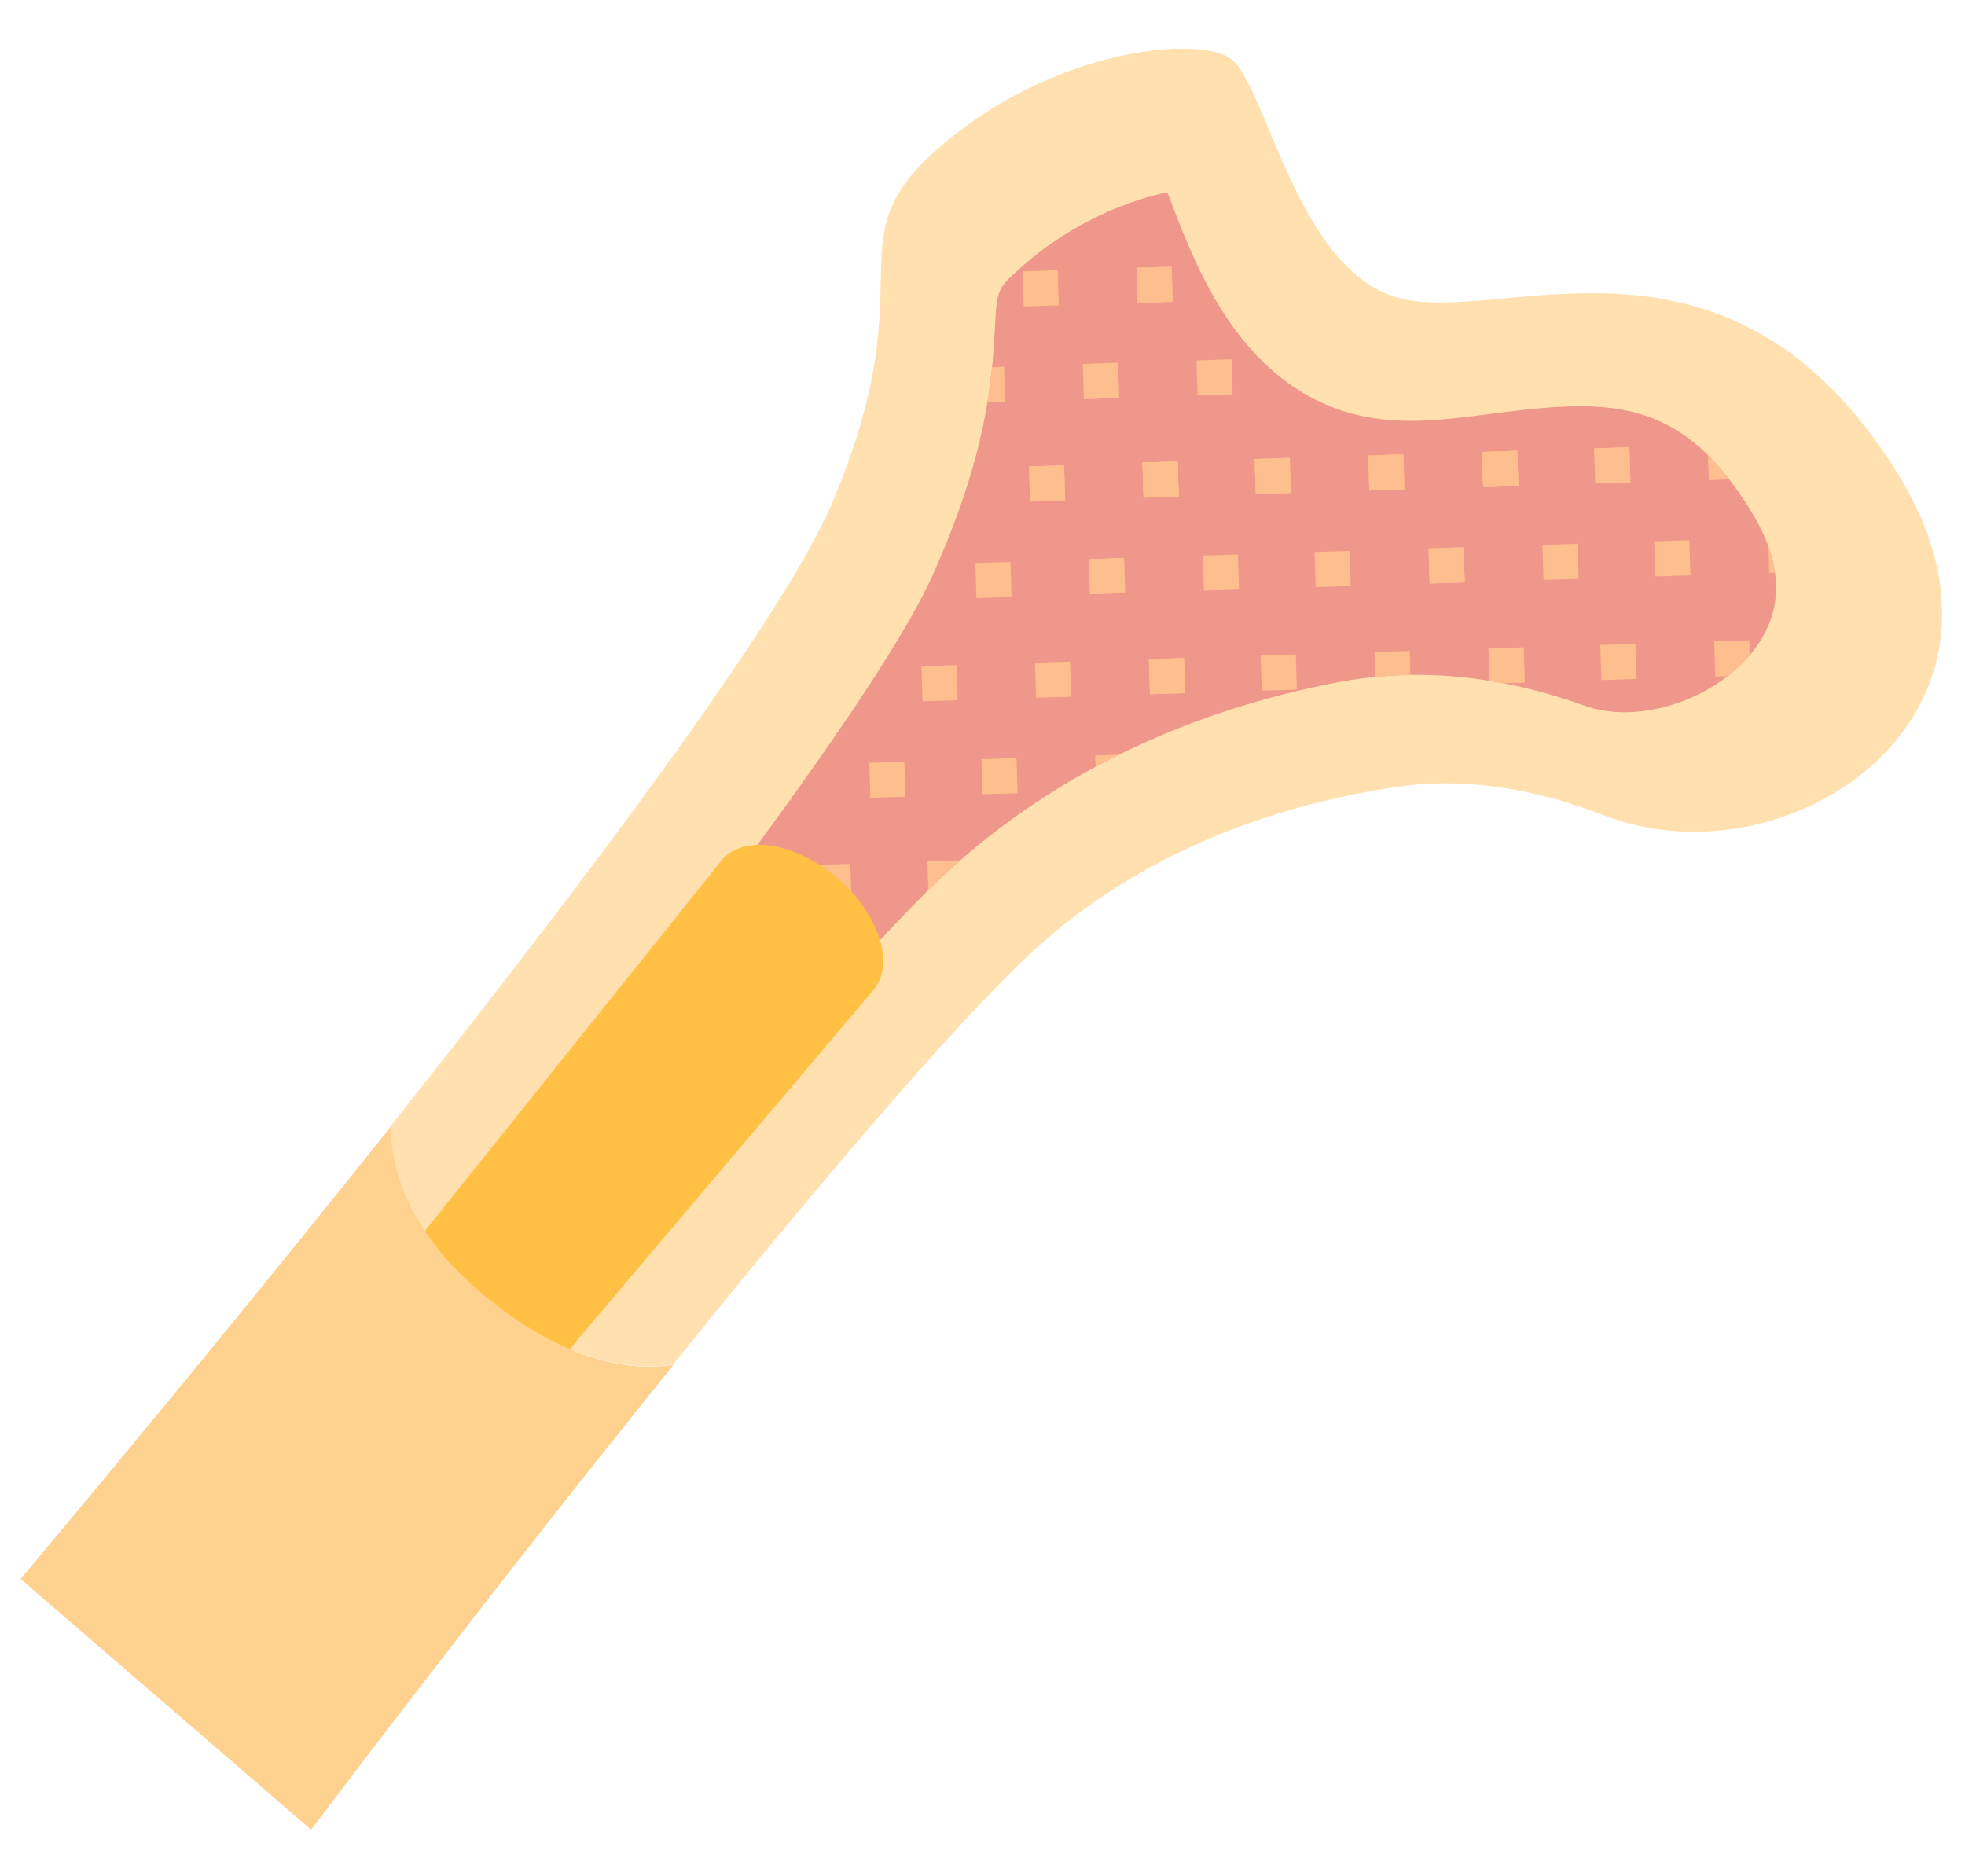 <?xml version="1.0" encoding="UTF-8"?> <!-- Generator: Adobe Illustrator 24.3.0, SVG Export Plug-In . SVG Version: 6.00 Build 0) --> <svg xmlns="http://www.w3.org/2000/svg" xmlns:xlink="http://www.w3.org/1999/xlink" id="Слой_1" x="0px" y="0px" viewBox="0 0 554 529" style="enable-background:new 0 0 554 529;" xml:space="preserve"> <style type="text/css"> .st0{display:none;} .st1{display:inline;fill:#D85D5D;} .st2{display:inline;} .st3{fill:#C0E2DD;} .st4{display:inline;fill:#FF9688;} .st5{fill:#F97575;} .st6{fill:#FF9688;} .st7{display:inline;fill:#A3669F;} .st8{display:none;fill:#A3669F;} .st9{display:inline;fill:#FF8398;} .st10{fill:#EF567F;} .st11{display:inline;fill:#FFB7A1;} .st12{display:inline;fill:#FFF1E3;} .st13{display:inline;opacity:0.36;clip-path:url(#SVGID_2_);} .st14{fill:#FFF8E9;} .st15{display:inline;fill:#FFEBD4;} .st16{display:inline;clip-path:url(#SVGID_4_);} .st17{fill:#FFF9E1;} .st18{fill:#FFE0AE;} .st19{clip-path:url(#SVGID_6_);} .st20{fill:#FFBE8D;} .st21{fill:#FFC043;} .st22{fill:#FFD18F;} </style> <g class="st0"> <path class="st1" d="M310.5,441.1c4.9,126,198.8,79.3,198.8,79.3"></path> <path class="st1" d="M26.8,516.5c0,0,184.1,50.6,189-75.4"></path> <g class="st2"> <path class="st3" d="M281.6,0.3v183.9l40.3,27.3v46.2l-44.5-24.3c-10.4-5.7-23-5.7-33.5,0l-44.5,24.3v-46.2l40.3-27.3V0.3H281.6z"></path> </g> <path class="st4" d="M81.7,209.3C66.3,235.9,57,261.1,51.2,282c-4.1,2.9-15.1,11.6-20.6,27.5"></path> <g class="st2"> <path class="st5" d="M220,299.6c-3.3-59.3-11.4-112.4-21.4-158.2c-3.6-16.5-20-25.4-34.8-21.6c24.8,90.7,8,187.8-47.9,262.5 c-34.3,45.8-76.5,74-115.7,91.5c0.7,13,2.8,24.7,5.5,34.8c2.4,9.2,13.2,13.3,21.1,7.9C59,494.4,79,486.9,98.3,484.1 c15.3-2.2,37.8-3.4,65.7-4.9l0.6,0c29.1-1.5,52.3-24.6,54.4-53.7C221.8,387.5,222.5,345.3,220,299.6z"></path> </g> <g class="st2"> <path class="st6" d="M403.1,481.6c9.6,0.7,18,1.5,24.8,2.5c19.4,2.8,39.4,10.3,71.5,32.4c7.9,5.4,18.7,1.3,21.1-7.9 c3.3-12.5,5.8-27.3,5.7-44.1c-0.1-59.6-19.9-101.6-31.6-115.8C494.7,348.7,497,411.7,403.1,481.6z"></path> </g> <g class="st2"> <path class="st6" d="M475,282c-5.8-20.9-15.1-46.1-30.4-72.6c-21.5-37.1-47.7-64.4-71-83.9c-16.4-13.7-41.5-4.9-46,16 c-9.9,45.8-18.1,98.9-21.4,158.2c-1,18.1-1.5,35.6-1.5,52.5C447.3,318.7,475,282,475,282z"></path> </g> <g class="st2"> <path class="st5" d="M361.6,479.2l0.6,0c15.4,0.8,29.1,1.6,40.9,2.4c93.8-69.9,91.5-132.9,91.5-132.9c1.7-4.3,7.5-20.4,1-39.3 c-5.5-15.8-16.5-24.5-20.6-27.5c0,0-27.8,36.7-170.3,70.2c-0.1,25.9,0.8,50.4,2.4,73.4C309.2,454.6,332.5,477.6,361.6,479.2z"></path> </g> <g class="st2"> <path class="st6" d="M115.9,381.2c55.9-74.7,72.7-171.8,47.9-262.5c-3.9,1-7.7,2.8-11.2,5.7c-23.3,19.4-49.5,46.7-71,83.9 C66.3,234.8,57,260,51.2,280.9c-4.1,2.9-15.1,11.6-20.6,27.5c-6.5,18.8-0.7,35,1,39.3C19.9,361.9,0,403.8-0.1,463.4 c0,3.2,0.1,6.3,0.3,9.3C39.4,455.3,81.6,427,115.9,381.2z"></path> </g> </g> <g class="st0"> <path class="st7" d="M153.4,395.4c5.1,18.7,19.6,41.2,38,45.3c20.9,4.7,43.1-4.7,55-23.6c-2.6,12.8-7.6,29.8-17.7,48.1 c-6.4,11.6-13.3,21.1-19.6,28.5l35.3,0c57.9-65.8,75.3-132.2,75.3-132.2v-69.4l-166.3,12.3V395.4z"></path> </g> <path class="st8" d="M249.5,476.8c57.9-65.8,75.3-132.2,75.3-132.2"></path> <g class="st0"> <path class="st9" d="M271.5,69.5c0,0,40.1-34.4,90,13.7c0,0,48.1-27.5,81.4,23.6c0,0,35.3-12.8,55.9,51c0,0,47.3,15.7,41.8,90.3 c-5.5,74.6-100.7,49.1-100.7,49.1s-20.6,65.7-100.1,41.2c0,0-61.8,33.4-101.1-12.8c0,0-11.8,86-121,43.5c0,0-6.5,26.2-39.3,23.6 c-32.7-2.6-66.7-41.9-43.2-74.6c0,0-50.2-49.9,2.3-97.5c-0.7-2.8-6.3-25.7,9-45.8c13.6-17.8,33.7-20.1,37.1-20.5 c-0.2-2.1-3.6-37.9,24.2-59.4c20.5-15.8,43.8-13.1,48.4-12.4c25.9-27.3,67.7-36.4,94.2-26.8C256.3,57.8,263.8,61.7,271.5,69.5z"></path> </g> <g class="st0"> <g class="st2"> <path class="st10" d="M330.8,156c13.4,10.7,18.2,36.3,2.9,60.5l13,8.2c16.9-26.9,15.2-60.2-3.3-78l1.2-29.8l-15.4-0.6l-0.8,21 c-12.5-4.6-25.1-3.1-30.9-2l2.9,15.1C306,149.3,320.3,147.7,330.8,156z"></path> </g> <g class="st2"> <path class="st10" d="M424.9,247.1c-17.2-4.3-36.1,1.1-50.9,14c-3.9-7.5-10.8-16.6-22.9-21.9c-16.7-7.4-31.9-2.8-39.7,0.7 c-7.3-5.9-22.5-15.5-42.6-13.6c-17.3,1.6-32.9,11.2-42.7,25.7c-6.8-6-17.2-12.8-31.3-15.3c-25.9-4.6-45.4,8.6-50.7,12.8l9.4,12.1 c4.1-3.2,18.9-13.3,38.6-9.8c16.3,2.9,26.2,13.4,29.7,17.8c1.7,2.1,4.3,3.2,7,2.8c2.7-0.4,5-2.1,6-4.5c6.5-14.8,20-24.9,35.4-26.3 c19-1.8,32.1,10.5,34.5,13c2.5,2.6,6.6,3,9.6,1.1c0.6-0.4,14.8-9.3,30.5-2.4c15.2,6.7,18.5,22.7,18.6,23.4c0.6,2.9,2.8,5.3,5.7,6 c0.6,0.2,1.2,0.2,1.8,0.2c2.3,0,4.5-1,6-2.9c11.8-14.7,29.1-21.7,44.1-18c9,2.3,15.4,7.9,19.1,12.3l11.7-10 C446.7,258.2,437.8,250.3,424.9,247.1z"></path> </g> <g class="st2"> <path class="st10" d="M162.6,183.2c2.4,0.1,4.8-1,6.4-3c1.5-2,2-4.5,1.3-6.9c-4.8-15.8,1.5-32.8,14.2-38.6 c12.5-5.7,26.2,2.5,26.8,2.8l8-13.1c-3.5-2.1-22.1-12.4-41.2-3.7c-17.3,7.9-26.8,27.4-24.4,47.7c-9.8,1.5-25,6.3-35.5,20.8 c-6.8,9.4-9.1,19.3-9.7,27.1c-10.4-2.1-21.2-0.5-30.2,4.8l0.6-0.6c-1.7-1.7-7-8-5.8-16.1c0.8-5.5,4.2-9.5,6.2-11.4l-10.6-11.1 c-5.9,5.6-9.7,12.8-10.8,20.2c-2.1,14.1,5.9,24.6,9.3,28.3c-9.8,11.9-12.8,28.8-6.9,44.5c1.1,3,4,5,7.2,5c0.1,0,0.1,0,0.2,0 c4.5-0.2,9.2,1.8,12.3,5.3c3,3.2,4.4,7.3,4.1,11.2c-0.4,3.9-2.7,7.6-6.2,10.2c-3.8,2.8-8.6,3.7-13.2,2.7l-3.4,15 c2.3,0.5,4.7,0.8,7.1,0.8c6.6,0,13.1-2.1,18.6-6c7.1-5.1,11.7-12.9,12.5-21.2c0.8-8.3-2.1-16.7-8.1-23.1 c-4.8-5.2-11.1-8.6-17.9-9.7c-2.4-11.4,1.8-23.3,10.9-29.6c8.2-5.7,19.2-6.2,28.8-1.4c2.6,1.3,5.6,1,8-0.7 c2.3-1.7,3.5-4.5,3.1-7.4c-0.7-4.7-1.5-16.7,6.5-27.7C141.9,182.6,161.7,183.1,162.6,183.2z"></path> </g> <g class="st2"> <path class="st10" d="M219.1,152.2c-18.6,3.4-33,19-35.1,38.2l15.3,1.6c1.3-12.4,10.6-22.5,22.5-24.7c12.8-2.3,25.8,5,30.7,17.5 l14.3-5.7c-4.4-11.1-12.9-19.5-23.1-24c-1.3-8.4,2-17,8.8-22.1c7.8-5.8,18.7-5.8,26.5,0.2l9.3-12.2c-13.2-10.1-31.7-10.1-45-0.2 c-9.8,7.3-15.2,18.9-15.3,30.8C225.1,151.5,222.1,151.7,219.1,152.2z"></path> </g> <g class="st2"> <path class="st10" d="M318.6,296.2c-16.5,2-28.4-7.9-30.6-9.9c-1.6-1.4-3.6-2.2-5.8-1.9c-2.1,0.2-4,1.2-5.4,2.9 c-2,2.5-7.7,8.5-16.5,9.6c-9.6,1.2-19.5-3.9-25.3-12.9c-1.5-2.4-4.2-3.7-7-3.5c-2.8,0.2-5.3,1.9-6.4,4.5 c-5.8,12.8-17.6,21.3-29.9,21.7c-9.9,0.4-17.5-4.5-21.1-7.5l-9.6,12c5.1,4.1,15.7,10.9,29.8,10.9c0.5,0,0.9,0,1.4,0 c14.8-0.5,28.5-8.2,37.6-20.7c9,8.1,20.8,12.2,32.5,10.8c9.5-1.2,16.7-5.7,21.4-9.8c7.4,5,20.3,11.1,36.8,9.2 c19.1-2.3,30.9-14.1,35.1-19l-11.8-9.9C340.7,286.1,332.2,294.5,318.6,296.2z"></path> </g> <g class="st2"> <path class="st10" d="M493.4,187.3c-5.5-4.7-12-7.7-18.9-9.3c1.3-16.1-5.3-31.9-18-41.9c-11.8-9.3-27.3-12.4-41.7-8.8 c-1.7-6.3-5.5-14.2-13.8-19.6c-8.6-5.6-17.6-5.6-22.2-5.1l1.7,15.3c2.5-0.3,7.5-0.3,12.1,2.7c8.4,5.5,8.3,16.8,8.3,17 c-0.1,2.7,1.3,5.2,3.6,6.7c2.3,1.4,5.1,1.6,7.5,0.4c11.4-5.6,25.2-4.2,35,3.6c8.8,6.9,13.2,17.9,12.2,29 c-5.9,0.7-11.7,2.4-17.3,5.2l7,13.7c11.8-6,25.4-4.9,34.7,3c13.2,11.1,9.6,29.9,8.7,33.6c-3.4,14.6-15,22.5-18.5,24.6l7.9,13.2 c6.2-3.7,21-14.3,25.6-34.3C508.5,230.9,513.5,204.1,493.4,187.3z"></path> </g> </g> <g class="st0"> <path class="st11" d="M404.2,199.5c-22.1,11.2-45.5,24.5-54.2,45.9c-7.8,19.1-2.1,40.6,8.1,58.8s24.6,34.1,35.6,51.8 c29.7,47.6,33.4,110.1,36.4,164.6l-260.7,0.2c-14.4-61.7-62.5-118.1-68.8-181c-1.8-18.2,0.1-36.6-2.3-54.7 c-3.9-29.4-19-56.6-28.1-85.1c-9.1-28.5-11.2-61.6,8.4-85.4c12.1-14.7,30.7-23.7,47.3-34.2c29.1-18.5,53.5-43.1,70.5-71.4h207.2 L404.2,199.5z"></path> </g> <g class="st0"> <path class="st12" d="M304.2,294.8c10.1-4.5,26.9,1.3,30.3,10.8c3.4,9.5,0.1,19.8-4.2,29c-4.3,9.2-9.7,18.3-10.5,28.3 c-0.5,5.8,0.7,11.6,1.8,17.4c8.3,42.1,19.5,98.5,27.8,140.6l-29.6-0.2c-6-35.4-12-70.8-18.1-106.1c-3.9-22.9-9.6-48.5-31.2-61.7 l-23.8-0.6l4.5-63L304.2,294.8z"></path> </g> <g class="st0"> <defs> <path id="SVGID_1_" d="M285,520.8c-8.2-60.8-13.1-121.9-14.8-183.1c-0.1-4.3-0.2-8.7,1.9-12.6c4.7-8.6,17.8-10.7,25.5-17.5 c5.2-4.6,7.7-11.3,7.8-17.8c0.2-10.7-7-22.2-19-24.4c-6.6-1.2-13.4,0.5-19.9,2c-32.9,7.4-67.9,7.9-101.1,1.3 c-4.4-0.9-9.4-1.8-13.3,0.3c-4.9,2.6-5.5,8.5-5.2,13.5c1.2,22.7,9.4,45.2,5.9,67.7c-1.9,12.3-7.4,24.8-3.9,36.8 c2.9,10.1,11.5,18,17.4,27.1c4.7,7.4,7.7,15.5,10.5,23.6c9.7,27.2,19.7,45.5,29,81.5L285,520.8z"></path> </defs> <clipPath id="SVGID_2_" class="st2"> <use xlink:href="#SVGID_1_" style="overflow:visible;"></use> </clipPath> <g class="st13"> <g> <g> <rect x="203.5" y="387.6" transform="matrix(1 4.720389e-03 -4.720389e-03 1 1.856 -0.981)" class="st14" width="10.4" height="10"></rect> </g> <g> <rect x="169.8" y="387.5" transform="matrix(1 4.720435e-03 -4.720435e-03 1 1.855 -0.822)" class="st14" width="10.4" height="10"></rect> </g> <g> <rect x="136.1" y="387.3" transform="matrix(1 4.720389e-03 -4.720389e-03 1 1.854 -0.663)" class="st14" width="10.4" height="10"></rect> </g> <g> <rect x="102.9" y="387.2" transform="matrix(1 4.720389e-03 -4.720389e-03 1 1.853 -0.506)" class="st14" width="10.4" height="10"></rect> </g> <g> <rect x="186.6" y="414.7" transform="matrix(1 4.720389e-03 -4.720389e-03 1 1.983 -0.9)" class="st14" width="10.4" height="10"></rect> </g> <g> <rect x="152.9" y="414.5" transform="matrix(1 4.720435e-03 -4.720435e-03 1 1.982 -0.742)" class="st14" width="10.4" height="10"></rect> </g> <g> <rect x="119.7" y="414.4" transform="matrix(1 4.720435e-03 -4.720435e-03 1 1.981 -0.585)" class="st14" width="10.4" height="10"></rect> </g> <g> <rect x="86.1" y="414.2" transform="matrix(1 4.720389e-03 -4.720389e-03 1 1.98 -0.426)" class="st14" width="10.4" height="10"></rect> </g> <g> <rect x="203.2" y="444" transform="matrix(1 4.720389e-03 -4.720389e-03 1 2.122 -0.979)" class="st14" width="10.4" height="10"></rect> </g> <g> <rect x="169.5" y="443.8" transform="matrix(1 4.720435e-03 -4.720435e-03 1 2.12 -0.82)" class="st14" width="10.4" height="10"></rect> </g> <g> <rect x="135.8" y="443.6" transform="matrix(1 4.720389e-03 -4.720389e-03 1 2.119 -0.661)" class="st14" width="10.4" height="10"></rect> </g> <g> <rect x="102.7" y="443.5" transform="matrix(1 4.720389e-03 -4.720389e-03 1 2.118 -0.504)" class="st14" width="10.4" height="10"></rect> </g> <g> <rect x="186.3" y="471" transform="matrix(1 4.720389e-03 -4.720389e-03 1 2.249 -0.898)" class="st14" width="10.4" height="10"></rect> </g> <g> <rect x="152.6" y="470.9" transform="matrix(1 4.710782e-03 -4.710782e-03 1 2.244 -0.738)" class="st14" width="10.4" height="10"></rect> </g> <g> <rect x="119.5" y="470.7" transform="matrix(1 4.720389e-03 -4.720389e-03 1 2.247 -0.583)" class="st14" width="10.4" height="10"></rect> </g> <g> <rect x="85.8" y="470.5" transform="matrix(1 4.710736e-03 -4.710736e-03 1 2.241 -0.423)" class="st14" width="10.4" height="10"></rect> </g> <g> <rect x="202.9" y="499.9" transform="matrix(1 4.720389e-03 -4.720389e-03 1 2.386 -0.977)" class="st14" width="10.4" height="10"></rect> </g> <g> <rect x="169.2" y="499.7" transform="matrix(1 4.720435e-03 -4.720435e-03 1 2.385 -0.818)" class="st14" width="10.4" height="10"></rect> </g> <g> <rect x="135.5" y="499.6" transform="matrix(1 4.720435e-03 -4.720435e-03 1 2.383 -0.659)" class="st14" width="10.4" height="10"></rect> </g> <g> <rect x="102.4" y="499.4" transform="matrix(1 4.720389e-03 -4.720389e-03 1 2.382 -0.502)" class="st14" width="10.4" height="10"></rect> </g> </g> <g> <g> <rect x="204" y="275.4" transform="matrix(1 4.720389e-03 -4.720389e-03 1 1.326 -0.984)" class="st14" width="10.4" height="10"></rect> </g> <g> <rect x="170.4" y="275.3" transform="matrix(1 4.720435e-03 -4.720435e-03 1 1.325 -0.826)" class="st14" width="10.4" height="10"></rect> </g> <g> <rect x="136.7" y="275.1" transform="matrix(1 4.720389e-03 -4.720389e-03 1 1.324 -0.666)" class="st14" width="10.4" height="10"></rect> </g> <g> <rect x="103.5" y="274.9" transform="matrix(1 4.720389e-03 -4.720389e-03 1 1.323 -0.51)" class="st14" width="10.4" height="10"></rect> </g> <g> <rect x="187.1" y="302.5" transform="matrix(1 4.720389e-03 -4.720389e-03 1 1.454 -0.904)" class="st14" width="10.4" height="10"></rect> </g> <g> <rect x="153.5" y="302.3" transform="matrix(1 4.720435e-03 -4.720435e-03 1 1.452 -0.746)" class="st14" width="10.4" height="10"></rect> </g> <g> <rect x="120.3" y="302.2" transform="matrix(1 4.720389e-03 -4.720389e-03 1 1.451 -0.589)" class="st14" width="10.4" height="10"></rect> </g> <g> <rect x="86.6" y="302" transform="matrix(1 4.720435e-03 -4.720435e-03 1 1.45 -0.43)" class="st14" width="10.4" height="10"></rect> </g> <g> <rect x="203.7" y="331.7" transform="matrix(1 4.720389e-03 -4.720389e-03 1 1.592 -0.982)" class="st14" width="10.4" height="10"></rect> </g> <g> <rect x="170.1" y="331.6" transform="matrix(1 4.720435e-03 -4.720435e-03 1 1.591 -0.824)" class="st14" width="10.4" height="10"></rect> </g> <g> <rect x="136.4" y="331.4" transform="matrix(1 4.720389e-03 -4.720389e-03 1 1.59 -0.664)" class="st14" width="10.4" height="10"></rect> </g> <g> <rect x="103.2" y="331.2" transform="matrix(1 4.720435e-03 -4.720435e-03 1 1.589 -0.508)" class="st14" width="10.4" height="10"></rect> </g> <g> <rect x="186.9" y="358.8" transform="matrix(1 4.720389e-03 -4.720389e-03 1 1.719 -0.902)" class="st14" width="10.4" height="10"></rect> </g> <g> <rect x="153.2" y="358.6" transform="matrix(1 4.710782e-03 -4.710782e-03 1 1.715 -0.742)" class="st14" width="10.4" height="10"></rect> </g> <g> <rect x="120" y="358.5" transform="matrix(1 4.720389e-03 -4.720389e-03 1 1.717 -0.587)" class="st14" width="10.4" height="10"></rect> </g> <g> <rect x="86.3" y="358.3" transform="matrix(1 4.720435e-03 -4.720435e-03 1 1.716 -0.428)" class="st14" width="10.4" height="10"></rect> </g> <g> <rect x="203.5" y="387.6" transform="matrix(1 4.720389e-03 -4.720389e-03 1 1.856 -0.981)" class="st14" width="10.4" height="10"></rect> </g> <g> <rect x="169.8" y="387.5" transform="matrix(1 4.720435e-03 -4.720435e-03 1 1.855 -0.822)" class="st14" width="10.4" height="10"></rect> </g> <g> <rect x="136.1" y="387.3" transform="matrix(1 4.720389e-03 -4.720389e-03 1 1.854 -0.663)" class="st14" width="10.4" height="10"></rect> </g> <g> <rect x="102.9" y="387.2" transform="matrix(1 4.720389e-03 -4.720389e-03 1 1.853 -0.506)" class="st14" width="10.4" height="10"></rect> </g> </g> <g> <g> <rect x="304" y="388.1" transform="matrix(1 4.720389e-03 -4.720389e-03 1 1.859 -1.455)" class="st14" width="10.4" height="10"></rect> </g> <g> <rect x="270.3" y="388" transform="matrix(1 4.720435e-03 -4.720435e-03 1 1.858 -1.296)" class="st14" width="10.4" height="10"></rect> </g> <g> <rect x="236.6" y="387.8" transform="matrix(1 4.720435e-03 -4.720435e-03 1 1.857 -1.137)" class="st14" width="10.4" height="10"></rect> </g> <g> <rect x="203.5" y="387.6" transform="matrix(1 4.720389e-03 -4.720389e-03 1 1.856 -0.981)" class="st14" width="10.4" height="10"></rect> </g> <g> <rect x="287.1" y="415.2" transform="matrix(1 4.720389e-03 -4.720389e-03 1 1.987 -1.375)" class="st14" width="10.4" height="10"></rect> </g> <g> <rect x="253.4" y="415" transform="matrix(1 4.720435e-03 -4.720435e-03 1 1.986 -1.216)" class="st14" width="10.4" height="10"></rect> </g> <g> <rect x="220.3" y="414.9" transform="matrix(1 4.720435e-03 -4.720435e-03 1 1.984 -1.06)" class="st14" width="10.4" height="10"></rect> </g> <g> <rect x="186.6" y="414.7" transform="matrix(1 4.720389e-03 -4.720389e-03 1 1.983 -0.9)" class="st14" width="10.4" height="10"></rect> </g> <g> <rect x="303.7" y="444.4" transform="matrix(1 4.720389e-03 -4.720389e-03 1 2.125 -1.453)" class="st14" width="10.4" height="10"></rect> </g> <g> <rect x="270" y="444.3" transform="matrix(1 4.720435e-03 -4.720435e-03 1 2.124 -1.294)" class="st14" width="10.4" height="10"></rect> </g> <g> <rect x="236.3" y="444.1" transform="matrix(1 4.720435e-03 -4.720435e-03 1 2.123 -1.135)" class="st14" width="10.4" height="10"></rect> </g> <g> <rect x="203.2" y="444" transform="matrix(1 4.720389e-03 -4.720389e-03 1 2.122 -0.979)" class="st14" width="10.4" height="10"></rect> </g> <g> <rect x="286.8" y="471.5" transform="matrix(1 4.720389e-03 -4.720389e-03 1 2.252 -1.373)" class="st14" width="10.4" height="10"></rect> </g> <g> <rect x="253.1" y="471.3" transform="matrix(1 4.720435e-03 -4.720435e-03 1 2.251 -1.214)" class="st14" width="10.4" height="10"></rect> </g> <g> <rect x="220" y="471.2" transform="matrix(1 4.720435e-03 -4.720435e-03 1 2.25 -1.058)" class="st14" width="10.4" height="10"></rect> </g> <g> <rect x="186.3" y="471" transform="matrix(1 4.720389e-03 -4.720389e-03 1 2.249 -0.898)" class="st14" width="10.4" height="10"></rect> </g> <g> <rect x="303.4" y="500.4" transform="matrix(1 4.720389e-03 -4.720389e-03 1 2.389 -1.451)" class="st14" width="10.4" height="10"></rect> </g> <g> <rect x="269.7" y="500.2" transform="matrix(1 4.720389e-03 -4.720389e-03 1 2.388 -1.292)" class="st14" width="10.4" height="10"></rect> </g> <g> <rect x="236.1" y="500" transform="matrix(1 4.720435e-03 -4.720435e-03 1 2.387 -1.133)" class="st14" width="10.4" height="10"></rect> </g> <g> <rect x="202.9" y="499.9" transform="matrix(1 4.720389e-03 -4.720389e-03 1 2.386 -0.977)" class="st14" width="10.4" height="10"></rect> </g> </g> <g> <g> <rect x="304.5" y="275.9" transform="matrix(1 4.720389e-03 -4.720389e-03 1 1.329 -1.459)" class="st14" width="10.4" height="10"></rect> </g> <g> <rect x="270.9" y="275.7" transform="matrix(1 4.720435e-03 -4.720435e-03 1 1.328 -1.3)" class="st14" width="10.4" height="10"></rect> </g> <g> <rect x="237.2" y="275.6" transform="matrix(1 4.720389e-03 -4.720389e-03 1 1.327 -1.141)" class="st14" width="10.4" height="10"></rect> </g> <g> <rect x="204" y="275.4" transform="matrix(1 4.720389e-03 -4.720389e-03 1 1.326 -0.984)" class="st14" width="10.4" height="10"></rect> </g> <g> <rect x="287.7" y="302.9" transform="matrix(1 4.720389e-03 -4.720389e-03 1 1.457 -1.379)" class="st14" width="10.4" height="10"></rect> </g> <g> <rect x="254" y="302.8" transform="matrix(1 4.720435e-03 -4.720435e-03 1 1.456 -1.22)" class="st14" width="10.4" height="10"></rect> </g> <g> <rect x="220.8" y="302.6" transform="matrix(1 4.720435e-03 -4.720435e-03 1 1.455 -1.063)" class="st14" width="10.4" height="10"></rect> </g> <g> <rect x="187.1" y="302.5" transform="matrix(1 4.720389e-03 -4.720389e-03 1 1.454 -0.904)" class="st14" width="10.4" height="10"></rect> </g> <g> <rect x="304.3" y="332.2" transform="matrix(1 4.720389e-03 -4.720389e-03 1 1.595 -1.457)" class="st14" width="10.4" height="10"></rect> </g> <g> <rect x="270.6" y="332" transform="matrix(1 4.720435e-03 -4.720435e-03 1 1.594 -1.298)" class="st14" width="10.4" height="10"></rect> </g> <g> <rect x="236.9" y="331.9" transform="matrix(1 4.720389e-03 -4.720389e-03 1 1.593 -1.139)" class="st14" width="10.4" height="10"></rect> </g> <g> <rect x="203.7" y="331.7" transform="matrix(1 4.720389e-03 -4.720389e-03 1 1.592 -0.982)" class="st14" width="10.4" height="10"></rect> </g> <g> <rect x="287.4" y="359.3" transform="matrix(1 4.720389e-03 -4.720389e-03 1 1.723 -1.377)" class="st14" width="10.4" height="10"></rect> </g> <g> <rect x="253.7" y="359.1" transform="matrix(1 4.720435e-03 -4.720435e-03 1 1.722 -1.218)" class="st14" width="10.4" height="10"></rect> </g> <g> <rect x="220.5" y="358.9" transform="matrix(1 4.720389e-03 -4.720389e-03 1 1.72 -1.061)" class="st14" width="10.4" height="10"></rect> </g> <g> <rect x="186.9" y="358.8" transform="matrix(1 4.720389e-03 -4.720389e-03 1 1.719 -0.902)" class="st14" width="10.4" height="10"></rect> </g> <g> <rect x="304" y="388.1" transform="matrix(1 4.720389e-03 -4.720389e-03 1 1.859 -1.455)" class="st14" width="10.4" height="10"></rect> </g> <g> <rect x="270.3" y="388" transform="matrix(1 4.720435e-03 -4.720435e-03 1 1.858 -1.296)" class="st14" width="10.4" height="10"></rect> </g> <g> <rect x="236.6" y="387.8" transform="matrix(1 4.720435e-03 -4.720435e-03 1 1.857 -1.137)" class="st14" width="10.4" height="10"></rect> </g> <g> <rect x="203.5" y="387.6" transform="matrix(1 4.720389e-03 -4.720389e-03 1 1.856 -0.981)" class="st14" width="10.4" height="10"></rect> </g> </g> <g> <g> <rect x="404.5" y="388.6" transform="matrix(1 4.720435e-03 -4.720435e-03 1 1.863 -1.929)" class="st14" width="10.4" height="10"></rect> </g> <g> <rect x="370.8" y="388.4" transform="matrix(1 4.720389e-03 -4.720389e-03 1 1.861 -1.77)" class="st14" width="10.4" height="10"></rect> </g> <g> <rect x="337.2" y="388.3" transform="matrix(1 4.720435e-03 -4.720435e-03 1 1.86 -1.612)" class="st14" width="10.4" height="10"></rect> </g> <g> <rect x="304" y="388.1" transform="matrix(1 4.720389e-03 -4.720389e-03 1 1.859 -1.455)" class="st14" width="10.4" height="10"></rect> </g> <g> <rect x="387.6" y="415.7" transform="matrix(1 4.720435e-03 -4.720435e-03 1 1.99 -1.849)" class="st14" width="10.4" height="10"></rect> </g> <g> <rect x="353.9" y="415.5" transform="matrix(1 4.720389e-03 -4.720389e-03 1 1.989 -1.69)" class="st14" width="10.4" height="10"></rect> </g> <g> <rect x="320.8" y="415.3" transform="matrix(1 4.720435e-03 -4.720435e-03 1 1.988 -1.534)" class="st14" width="10.4" height="10"></rect> </g> <g> <rect x="287.1" y="415.2" transform="matrix(1 4.720389e-03 -4.720389e-03 1 1.987 -1.375)" class="st14" width="10.4" height="10"></rect> </g> <g> <rect x="404.2" y="444.9" transform="matrix(1 4.720389e-03 -4.720389e-03 1 2.128 -1.927)" class="st14" width="10.4" height="10"></rect> </g> <g> <rect x="370.5" y="444.7" transform="matrix(1 4.720389e-03 -4.720389e-03 1 2.127 -1.768)" class="st14" width="10.4" height="10"></rect> </g> <g> <rect x="336.9" y="444.6" transform="matrix(1 4.720435e-03 -4.720435e-03 1 2.126 -1.61)" class="st14" width="10.4" height="10"></rect> </g> <g> <rect x="303.7" y="444.4" transform="matrix(1 4.720389e-03 -4.720389e-03 1 2.125 -1.453)" class="st14" width="10.4" height="10"></rect> </g> <g> <rect x="387.3" y="472" transform="matrix(1 4.720389e-03 -4.720389e-03 1 2.256 -1.847)" class="st14" width="10.4" height="10"></rect> </g> <g> <rect x="353.7" y="471.8" transform="matrix(1 4.720389e-03 -4.720389e-03 1 2.255 -1.689)" class="st14" width="10.4" height="10"></rect> </g> <g> <rect x="320.5" y="471.6" transform="matrix(1 4.720435e-03 -4.720435e-03 1 2.254 -1.532)" class="st14" width="10.4" height="10"></rect> </g> <g> <rect x="286.8" y="471.5" transform="matrix(1 4.720389e-03 -4.720389e-03 1 2.252 -1.373)" class="st14" width="10.4" height="10"></rect> </g> <g> <rect x="403.9" y="500.8" transform="matrix(1 4.720435e-03 -4.720435e-03 1 2.392 -1.926)" class="st14" width="10.4" height="10"></rect> </g> <g> <rect x="370.3" y="500.7" transform="matrix(1 4.720389e-03 -4.720389e-03 1 2.391 -1.767)" class="st14" width="10.4" height="10"></rect> </g> <g> <rect x="336.6" y="500.5" transform="matrix(1 4.710782e-03 -4.710782e-03 1 2.385 -1.604)" class="st14" width="10.4" height="10"></rect> </g> <g> <rect x="303.4" y="500.4" transform="matrix(1 4.720389e-03 -4.720389e-03 1 2.389 -1.451)" class="st14" width="10.4" height="10"></rect> </g> </g> <g> <g> <rect x="405.1" y="276.4" transform="matrix(1 4.710736e-03 -4.710736e-03 1 1.33 -1.929)" class="st14" width="10.4" height="10"></rect> </g> <g> <rect x="371.4" y="276.2" transform="matrix(1 4.720389e-03 -4.720389e-03 1 1.332 -1.774)" class="st14" width="10.4" height="10"></rect> </g> <g> <rect x="337.7" y="276" transform="matrix(1 4.720435e-03 -4.720435e-03 1 1.331 -1.615)" class="st14" width="10.4" height="10"></rect> </g> <g> <rect x="304.5" y="275.9" transform="matrix(1 4.720389e-03 -4.720389e-03 1 1.329 -1.459)" class="st14" width="10.4" height="10"></rect> </g> <g> <rect x="388.2" y="303.4" transform="matrix(1 4.720389e-03 -4.720389e-03 1 1.46 -1.853)" class="st14" width="10.4" height="10"></rect> </g> <g> <rect x="354.5" y="303.3" transform="matrix(1 4.720435e-03 -4.720435e-03 1 1.459 -1.694)" class="st14" width="10.4" height="10"></rect> </g> <g> <rect x="321.3" y="303.1" transform="matrix(1 4.720435e-03 -4.720435e-03 1 1.458 -1.538)" class="st14" width="10.4" height="10"></rect> </g> <g> <rect x="287.7" y="302.9" transform="matrix(1 4.720389e-03 -4.720389e-03 1 1.457 -1.379)" class="st14" width="10.4" height="10"></rect> </g> <g> <rect x="404.8" y="332.7" transform="matrix(1 4.720389e-03 -4.720389e-03 1 1.599 -1.931)" class="st14" width="10.4" height="10"></rect> </g> <g> <rect x="371.1" y="332.5" transform="matrix(1 4.720435e-03 -4.720435e-03 1 1.597 -1.772)" class="st14" width="10.4" height="10"></rect> </g> <g> <rect x="337.4" y="332.4" transform="matrix(1 4.720435e-03 -4.720435e-03 1 1.596 -1.613)" class="st14" width="10.4" height="10"></rect> </g> <g> <rect x="304.3" y="332.2" transform="matrix(1 4.720389e-03 -4.720389e-03 1 1.595 -1.457)" class="st14" width="10.4" height="10"></rect> </g> <g> <rect x="387.9" y="359.7" transform="matrix(1 4.720389e-03 -4.720389e-03 1 1.726 -1.851)" class="st14" width="10.4" height="10"></rect> </g> <g> <rect x="354.2" y="359.6" transform="matrix(1 4.720435e-03 -4.720435e-03 1 1.725 -1.692)" class="st14" width="10.4" height="10"></rect> </g> <g> <rect x="321.1" y="359.4" transform="matrix(1 4.720435e-03 -4.720435e-03 1 1.724 -1.536)" class="st14" width="10.4" height="10"></rect> </g> <g> <rect x="287.4" y="359.3" transform="matrix(1 4.720389e-03 -4.720389e-03 1 1.723 -1.377)" class="st14" width="10.4" height="10"></rect> </g> <g> <rect x="404.5" y="388.6" transform="matrix(1 4.720435e-03 -4.720435e-03 1 1.863 -1.929)" class="st14" width="10.4" height="10"></rect> </g> <g> <rect x="370.8" y="388.4" transform="matrix(1 4.720389e-03 -4.720389e-03 1 1.861 -1.77)" class="st14" width="10.4" height="10"></rect> </g> <g> <rect x="337.2" y="388.3" transform="matrix(1 4.720435e-03 -4.720435e-03 1 1.86 -1.612)" class="st14" width="10.4" height="10"></rect> </g> <g> <rect x="304" y="388.1" transform="matrix(1 4.720389e-03 -4.720389e-03 1 1.859 -1.455)" class="st14" width="10.4" height="10"></rect> </g> </g> </g> </g> <g class="st0"> <path class="st15" d="M391.9,9.2c-23.4,53.8-79.4,90.9-113.4,135c-6.4,8.2-12.4,17.6-11.1,27.5c0.9,7.1,5.4,13.4,9,19.8 c5.8,10.4,9.4,22.1,7.9,33.6c-1.5,11.5-8.5,22.8-20,28.5c-9.5,4.7-20.9,5.2-31.9,5c-11.3-0.3-22.6-1.2-33.5-4 c-32-8.3-56.9-32.9-66.3-61.1c-6-18.2-5.9-37.6-1.1-56.1c4-15.3,16.8-26.5,32.5-30.2c8.9-2.1,17.6-6.2,25.5-10.4 c41.6-22.2,77.8-52.2,105.5-87.5H391.9z"></path> </g> <g class="st0"> <defs> <path id="SVGID_3_" d="M388.3,17.3c-25.6,48.4-75.8,82.8-109.9,126.9c-6.4,8.2-12.4,17.6-11.1,27.5c0.9,7.1,5.4,13.4,9,19.8 c5.8,10.4,9.4,22.1,7.9,33.6c-1.5,11.5-8.5,22.8-20,28.5c-9.5,4.7-20.9,5.2-31.9,5c-11.3-0.3-22.6-1.2-33.5-4 c-32-8.3-56.9-32.9-66.3-61.1c-6-18.2-5.9-37.6-1.1-56.1c4-15.3,16.8-26.5,32.5-30.2c8.9-2.1,17.6-6.2,25.5-10.4 c41.6-22.2,77.8-52.2,105.5-87.5L388.3,17.3z"></path> </defs> <clipPath id="SVGID_4_" class="st2"> <use xlink:href="#SVGID_3_" style="overflow:visible;"></use> </clipPath> <g class="st16"> <g> <g> <polygon class="st17" points="222.9,137.3 233.2,137.6 233.5,127.5 223.2,127.2 "></polygon> </g> <g> <polygon class="st17" points="189.2,136.3 199.6,136.6 199.9,126.5 189.5,126.2 "></polygon> </g> <g> <polygon class="st17" points="155.6,135.3 165.9,135.6 166.2,125.5 155.9,125.1 "></polygon> </g> <g> <polygon class="st17" points="122.4,134.2 132.8,134.6 133.1,124.4 122.7,124.1 "></polygon> </g> <g> <polygon class="st17" points="205.3,164.2 215.6,164.5 215.9,154.4 205.6,154.1 "></polygon> </g> <g> <polygon class="st17" points="171.6,163.1 181.9,163.5 182.3,153.3 171.9,153 "></polygon> </g> <g> <polygon class="st17" points="138.4,162.1 148.8,162.4 149.1,152.3 138.8,152 "></polygon> </g> <g> <polygon class="st17" points="104.8,161.1 115.1,161.4 115.5,151.3 105.1,151 "></polygon> </g> <g> <polygon class="st17" points="221,194.1 231.4,194.4 231.7,184.3 221.4,184 "></polygon> </g> <g> <polygon class="st17" points="187.4,193.1 197.7,193.4 198.1,183.3 187.7,182.9 "></polygon> </g> <g> <polygon class="st17" points="153.7,192 164.1,192.3 164.4,182.2 154.1,181.9 "></polygon> </g> <g> <polygon class="st17" points="120.6,191 130.9,191.3 131.3,181.2 120.9,180.9 "></polygon> </g> <g> <polygon class="st17" points="203.4,220.9 213.8,221.3 214.1,211.2 203.8,210.8 "></polygon> </g> <g> <polygon class="st17" points="169.8,219.9 180.1,220.2 180.4,210.1 170.1,209.8 "></polygon> </g> <g> <polygon class="st17" points="136.6,218.9 147,219.2 147.3,209.1 136.9,208.8 "></polygon> </g> <g> <polygon class="st17" points="103,217.9 113.3,218.2 113.6,208.1 103.3,207.8 "></polygon> </g> <g> <polygon class="st17" points="219.2,250.5 229.6,250.8 229.9,240.7 219.6,240.4 "></polygon> </g> <g> <polygon class="st17" points="185.6,249.5 195.9,249.8 196.3,239.7 185.9,239.3 "></polygon> </g> <g> <polygon class="st17" points="151.9,248.4 162.3,248.7 162.6,238.6 152.2,238.3 "></polygon> </g> <g> <polygon class="st17" points="118.8,247.4 129.1,247.7 129.4,237.6 119.1,237.3 "></polygon> </g> </g> <g> <g> <polygon class="st17" points="226.5,24.1 236.9,24.5 237.2,14.4 226.8,14 "></polygon> </g> <g> <polygon class="st17" points="192.9,23.1 203.2,23.4 203.5,13.3 193.2,13 "></polygon> </g> <g> <polygon class="st17" points="159.2,22.1 169.5,22.4 169.9,12.3 159.5,12 "></polygon> </g> <g> <polygon class="st17" points="126,21.1 136.4,21.4 136.7,11.3 126.4,11 "></polygon> </g> <g> <polygon class="st17" points="208.9,51 219.2,51.3 219.6,41.2 209.2,40.9 "></polygon> </g> <g> <polygon class="st17" points="175.2,50 185.6,50.3 185.9,40.2 175.6,39.9 "></polygon> </g> <g> <polygon class="st17" points="142.1,48.9 152.4,49.3 152.8,39.2 142.4,38.8 "></polygon> </g> <g> <polygon class="st17" points="108.4,47.9 118.8,48.2 119.1,38.1 108.7,37.8 "></polygon> </g> <g> <polygon class="st17" points="224.7,80.9 235,81.2 235.4,71.1 225,70.8 "></polygon> </g> <g> <polygon class="st17" points="191,79.9 201.4,80.2 201.7,70.1 191.3,69.8 "></polygon> </g> <g> <polygon class="st17" points="157.4,78.9 167.7,79.2 168,69.1 157.7,68.7 "></polygon> </g> <g> <polygon class="st17" points="124.2,77.8 134.6,78.2 134.9,68 124.5,67.7 "></polygon> </g> <g> <polygon class="st17" points="207.1,107.8 217.4,108.1 217.7,98 207.4,97.7 "></polygon> </g> <g> <polygon class="st17" points="173.4,106.7 183.8,107.1 184.1,96.9 173.7,96.6 "></polygon> </g> <g> <polygon class="st17" points="140.3,105.7 150.6,106 150.9,95.9 140.6,95.6 "></polygon> </g> <g> <polygon class="st17" points="106.6,104.7 116.9,105 117.3,94.9 106.9,94.6 "></polygon> </g> <g> <polygon class="st17" points="222.9,137.3 233.2,137.6 233.5,127.5 223.2,127.2 "></polygon> </g> <g> <polygon class="st17" points="189.2,136.3 199.6,136.6 199.9,126.5 189.5,126.2 "></polygon> </g> <g> <polygon class="st17" points="155.6,135.3 165.9,135.6 166.2,125.5 155.9,125.1 "></polygon> </g> <g> <polygon class="st17" points="122.4,134.2 132.8,134.6 133.1,124.4 122.7,124.1 "></polygon> </g> </g> <g> <g> <polygon class="st17" points="323.3,140.4 333.7,140.7 334,130.6 323.7,130.3 "></polygon> </g> <g> <polygon class="st17" points="289.7,139.4 300,139.7 300.4,129.6 290,129.3 "></polygon> </g> <g> <polygon class="st17" points="256,138.3 266.4,138.7 266.7,128.5 256.3,128.2 "></polygon> </g> <g> <polygon class="st17" points="222.9,137.3 233.2,137.6 233.5,127.5 223.2,127.2 "></polygon> </g> <g> <polygon class="st17" points="305.7,167.2 316.1,167.6 316.4,157.5 306.1,157.1 "></polygon> </g> <g> <polygon class="st17" points="272.1,166.2 282.4,166.5 282.7,156.4 272.4,156.1 "></polygon> </g> <g> <polygon class="st17" points="238.9,165.2 249.3,165.5 249.6,155.4 239.2,155.1 "></polygon> </g> <g> <polygon class="st17" points="205.3,164.2 215.6,164.5 215.9,154.4 205.6,154.1 "></polygon> </g> <g> <polygon class="st17" points="321.5,197.2 331.9,197.5 332.2,187.4 321.8,187.1 "></polygon> </g> <g> <polygon class="st17" points="287.9,196.1 298.2,196.5 298.5,186.3 288.2,186 "></polygon> </g> <g> <polygon class="st17" points="254.2,195.1 264.6,195.4 264.9,185.3 254.5,185 "></polygon> </g> <g> <polygon class="st17" points="221,194.1 231.4,194.4 231.7,184.3 221.4,184 "></polygon> </g> <g> <polygon class="st17" points="303.9,224 314.3,224.3 314.6,214.2 304.2,213.9 "></polygon> </g> <g> <polygon class="st17" points="270.2,223 280.6,223.3 280.9,213.2 270.6,212.9 "></polygon> </g> <g> <polygon class="st17" points="237.1,222 247.4,222.3 247.8,212.2 237.4,211.9 "></polygon> </g> <g> <polygon class="st17" points="203.4,220.9 213.8,221.3 214.1,211.2 203.8,210.8 "></polygon> </g> <g> <polygon class="st17" points="319.7,253.6 330.1,253.9 330.4,243.8 320,243.5 "></polygon> </g> <g> <polygon class="st17" points="286,252.5 296.4,252.9 296.7,242.7 286.4,242.4 "></polygon> </g> <g> <polygon class="st17" points="252.4,251.5 262.7,251.8 263.1,241.7 252.7,241.4 "></polygon> </g> <g> <polygon class="st17" points="219.2,250.5 229.6,250.8 229.9,240.7 219.6,240.4 "></polygon> </g> </g> <g> <g> <polygon class="st17" points="327,27.2 337.3,27.5 337.7,17.4 327.3,17.1 "></polygon> </g> <g> <polygon class="st17" points="293.3,26.2 303.7,26.5 304,16.4 293.6,16.1 "></polygon> </g> <g> <polygon class="st17" points="259.7,25.2 270,25.5 270.3,15.4 260,15.1 "></polygon> </g> <g> <polygon class="st17" points="226.5,24.1 236.9,24.5 237.2,14.4 226.8,14 "></polygon> </g> <g> <polygon class="st17" points="309.4,54.1 319.7,54.4 320,44.3 309.7,44 "></polygon> </g> <g> <polygon class="st17" points="275.7,53 286.1,53.4 286.4,43.3 276,42.9 "></polygon> </g> <g> <polygon class="st17" points="242.6,52 252.9,52.3 253.2,42.2 242.9,41.9 "></polygon> </g> <g> <polygon class="st17" points="208.9,51 219.2,51.3 219.6,41.2 209.2,40.9 "></polygon> </g> <g> <polygon class="st17" points="325.2,84 335.5,84.3 335.8,74.2 325.5,73.9 "></polygon> </g> <g> <polygon class="st17" points="291.5,83 301.9,83.3 302.2,73.2 291.8,72.9 "></polygon> </g> <g> <polygon class="st17" points="257.8,81.9 268.2,82.3 268.5,72.1 258.2,71.8 "></polygon> </g> <g> <polygon class="st17" points="224.7,80.9 235,81.2 235.4,71.1 225,70.8 "></polygon> </g> <g> <polygon class="st17" points="307.5,110.9 317.9,111.2 318.2,101.1 307.9,100.7 "></polygon> </g> <g> <polygon class="st17" points="273.9,109.8 284.2,110.1 284.6,100 274.2,99.7 "></polygon> </g> <g> <polygon class="st17" points="240.7,108.8 251.1,109.1 251.4,99 241.1,98.7 "></polygon> </g> <g> <polygon class="st17" points="207.1,107.8 217.4,108.1 217.7,98 207.4,97.7 "></polygon> </g> <g> <polygon class="st17" points="323.3,140.4 333.7,140.7 334,130.6 323.7,130.3 "></polygon> </g> <g> <polygon class="st17" points="289.7,139.4 300,139.7 300.4,129.6 290,129.3 "></polygon> </g> <g> <polygon class="st17" points="256,138.3 266.4,138.7 266.7,128.5 256.3,128.2 "></polygon> </g> <g> <polygon class="st17" points="222.9,137.3 233.2,137.6 233.5,127.5 223.2,127.2 "></polygon> </g> </g> <g> <g> <polygon class="st17" points="423.8,143.5 434.2,143.8 434.5,133.7 424.1,133.4 "></polygon> </g> <g> <polygon class="st17" points="390.2,142.4 400.5,142.8 400.8,132.7 390.5,132.3 "></polygon> </g> <g> <polygon class="st17" points="356.5,141.4 366.8,141.7 367.2,131.6 356.8,131.3 "></polygon> </g> <g> <polygon class="st17" points="323.3,140.4 333.7,140.7 334,130.6 323.7,130.3 "></polygon> </g> <g> <polygon class="st17" points="406.2,170.3 416.6,170.6 416.9,160.5 406.5,160.2 "></polygon> </g> <g> <polygon class="st17" points="372.5,169.3 382.9,169.6 383.2,159.5 372.9,159.2 "></polygon> </g> <g> <polygon class="st17" points="339.4,168.3 349.7,168.6 350.1,158.5 339.7,158.2 "></polygon> </g> <g> <polygon class="st17" points="305.7,167.2 316.1,167.6 316.4,157.5 306.1,157.1 "></polygon> </g> <g> <polygon class="st17" points="422,200.3 432.3,200.6 432.7,190.5 422.3,190.1 "></polygon> </g> <g> <polygon class="st17" points="388.3,199.2 398.7,199.5 399,189.4 388.7,189.1 "></polygon> </g> <g> <polygon class="st17" points="354.7,198.2 365,198.5 365.3,188.4 355,188.1 "></polygon> </g> <g> <polygon class="st17" points="321.5,197.2 331.9,197.5 332.2,187.4 321.8,187.1 "></polygon> </g> <g> <polygon class="st17" points="404.4,227.1 414.7,227.4 415.1,217.3 404.7,217 "></polygon> </g> <g> <polygon class="st17" points="370.7,226.1 381.1,226.4 381.4,216.3 371,216 "></polygon> </g> <g> <polygon class="st17" points="337.6,225.1 347.9,225.4 348.2,215.3 337.9,214.9 "></polygon> </g> <g> <polygon class="st17" points="303.9,224 314.3,224.3 314.6,214.2 304.2,213.9 "></polygon> </g> <g> <polygon class="st17" points="420.2,256.7 430.5,257 430.9,246.9 420.5,246.5 "></polygon> </g> <g> <polygon class="st17" points="386.5,255.6 396.9,255.9 397.2,245.8 386.8,245.5 "></polygon> </g> <g> <polygon class="st17" points="352.9,254.6 363.2,254.9 363.5,244.8 353.2,244.5 "></polygon> </g> <g> <polygon class="st17" points="319.7,253.6 330.1,253.9 330.4,243.8 320,243.5 "></polygon> </g> </g> <g> <g> <polygon class="st17" points="427.5,30.3 437.8,30.6 438.1,20.5 427.8,20.2 "></polygon> </g> <g> <polygon class="st17" points="393.8,29.3 404.1,29.6 404.5,19.5 394.1,19.2 "></polygon> </g> <g> <polygon class="st17" points="360.1,28.2 370.5,28.6 370.8,18.4 360.5,18.1 "></polygon> </g> <g> <polygon class="st17" points="327,27.2 337.3,27.5 337.7,17.4 327.3,17.1 "></polygon> </g> <g> <polygon class="st17" points="409.8,57.2 420.2,57.5 420.5,47.4 410.2,47 "></polygon> </g> <g> <polygon class="st17" points="376.2,56.1 386.5,56.4 386.9,46.3 376.5,46 "></polygon> </g> <g> <polygon class="st17" points="343,55.1 353.4,55.4 353.7,45.3 343.4,45 "></polygon> </g> <g> <polygon class="st17" points="309.4,54.1 319.7,54.4 320,44.3 309.7,44 "></polygon> </g> <g> <polygon class="st17" points="425.6,87.1 436,87.4 436.3,77.3 426,77 "></polygon> </g> <g> <polygon class="st17" points="392,86.1 402.3,86.4 402.6,76.3 392.3,75.9 "></polygon> </g> <g> <polygon class="st17" points="358.3,85 368.7,85.3 369,75.2 358.6,74.9 "></polygon> </g> <g> <polygon class="st17" points="325.2,84 335.5,84.3 335.8,74.2 325.5,73.9 "></polygon> </g> <g> <polygon class="st17" points="408,113.9 418.4,114.3 418.7,104.1 408.3,103.8 "></polygon> </g> <g> <polygon class="st17" points="374.4,112.9 384.7,113.2 385,103.1 374.7,102.8 "></polygon> </g> <g> <polygon class="st17" points="341.2,111.9 351.6,112.2 351.9,102.1 341.5,101.8 "></polygon> </g> <g> <polygon class="st17" points="307.5,110.9 317.9,111.2 318.2,101.1 307.9,100.7 "></polygon> </g> <g> <polygon class="st17" points="423.8,143.5 434.2,143.8 434.5,133.7 424.1,133.4 "></polygon> </g> <g> <polygon class="st17" points="390.2,142.4 400.5,142.8 400.8,132.7 390.5,132.3 "></polygon> </g> <g> <polygon class="st17" points="356.5,141.4 366.8,141.7 367.2,131.6 356.8,131.3 "></polygon> </g> <g> <polygon class="st17" points="323.3,140.4 333.7,140.7 334,130.6 323.7,130.3 "></polygon> </g> </g> </g> </g> <g> <path class="st18" d="M534.7,133c-47.6-75.8-110.4-41.3-140-48.9c-29.6-7.6-37.8-61.7-48.2-67.9c-10.4-6.2-50.2-1.9-81.5,25.2 c-31.2,27-3,36.2-30.6,100.9c-13.8,32.3-70.6,107.6-124.2,175.1c-0.2,10.6,3.6,29.6,27.6,48.9c24,19.3,42.5,20,52,18.4 c36-44.7,73.5-89.4,97.9-113.2c33.9-33.1,76.2-45.3,106.6-49.7c19.1-2.7,38.8,0.7,57.6,8C504.8,250.4,577.3,200.9,534.7,133z"></path> </g> <g> <defs> <path id="SVGID_5_" d="M161.8,306.1c46.5-59.3,88.7-116.5,100.9-143.4c15.7-34.7,17-56,17.8-70.2c0.6-11.1,0.6-11.1,7.7-17.4 c14.8-13.1,31-18.8,40.9-20.9c0.1,0.3,0.2,0.6,0.4,1c5.7,15.1,13.6,35.8,29.5,49.5c7.3,6.3,15.5,10.5,24.5,12.5 c12.2,2.7,24.5,1.1,37.5-0.6c24.7-3.2,42.1-4.3,57.8,9.2c5.5,4.7,10.6,11.2,15.4,19.2c8.9,14.9,8.7,28.1-0.5,39.3 c-11.1,13.4-32.1,20-46.9,14.7c-23.6-8.5-46.7-10.8-68.6-6.8c-32,5.9-78.1,20.8-116.3,58.6c-17.5,17.3-43.3,46.9-71.2,80.3 C142.3,388.8,112.6,368.8,161.8,306.1z"></path> </defs> <use xlink:href="#SVGID_5_" style="overflow:visible;fill:#EF978B;"></use> <clipPath id="SVGID_6_"> <use xlink:href="#SVGID_5_" style="overflow:visible;"></use> </clipPath> <g class="st19"> <g> <g> <rect x="322.1" y="130.2" transform="matrix(1 -3.169549e-02 3.169549e-02 1 -4.12 10.434)" class="st20" width="9.9" height="9.9"></rect> </g> <g> <rect x="290.1" y="131.3" transform="matrix(1 -3.169549e-02 3.169549e-02 1 -4.169 9.418)" class="st20" width="9.9" height="9.9"></rect> </g> <g> <rect x="258" y="132.3" transform="matrix(1 -3.169549e-02 3.169549e-02 1 -4.217 8.403)" class="st20" width="9.9" height="9.9"></rect> </g> <g> <rect x="226.4" y="133.3" transform="matrix(1 -3.169549e-02 3.169549e-02 1 -4.264 7.403)" class="st20" width="9.9" height="9.9"></rect> </g> <g> <rect x="307" y="157.4" transform="matrix(1 -3.169549e-02 3.169549e-02 1 -4.99 9.969)" class="st20" width="9.9" height="9.9"></rect> </g> <g> <rect x="275" y="158.5" transform="matrix(1 -3.169549e-02 3.169549e-02 1 -5.038 8.954)" class="st20" width="9.9" height="9.9"></rect> </g> <g> <rect x="243.4" y="159.5" transform="matrix(1 -3.168536e-02 3.168536e-02 1 -5.084 7.951)" class="st20" width="9.9" height="9.9"></rect> </g> <g> <rect x="211.3" y="160.5" transform="matrix(1 -3.169549e-02 3.169549e-02 1 -5.134 6.938)" class="st20" width="9.9" height="9.9"></rect> </g> <g> <rect x="323.9" y="185.6" transform="matrix(1 -3.169549e-02 3.169549e-02 1 -5.874 10.517)" class="st20" width="9.9" height="9.9"></rect> </g> <g> <rect x="291.8" y="186.6" transform="matrix(1 -3.169549e-02 3.169549e-02 1 -5.923 9.502)" class="st20" width="9.9" height="9.9"></rect> </g> <g> <rect x="259.8" y="187.6" transform="matrix(1 -3.169549e-02 3.169549e-02 1 -5.971 8.486)" class="st20" width="9.9" height="9.9"></rect> </g> <g> <rect x="228.2" y="188.7" transform="matrix(1 -3.169549e-02 3.169549e-02 1 -6.019 7.486)" class="st20" width="9.9" height="9.9"></rect> </g> <g> <rect x="308.8" y="212.8" transform="matrix(1 -3.169549e-02 3.169549e-02 1 -6.744 10.053)" class="st20" width="9.9" height="9.9"></rect> </g> <g> <rect x="276.7" y="213.8" transform="matrix(1 -3.169549e-02 3.169549e-02 1 -6.792 9.037)" class="st20" width="9.9" height="9.9"></rect> </g> <g> <rect x="245.1" y="214.8" transform="matrix(1 -3.169549e-02 3.169549e-02 1 -6.84 8.037)" class="st20" width="9.9" height="9.9"></rect> </g> <g> <rect x="213.1" y="215.8" transform="matrix(1 -3.169549e-02 3.169549e-02 1 -6.888 7.021)" class="st20" width="9.9" height="9.9"></rect> </g> <g> <rect x="325.6" y="240.6" transform="matrix(1 -3.169549e-02 3.169549e-02 1 -7.617 10.6)" class="st20" width="9.9" height="9.9"></rect> </g> <g> <rect x="293.6" y="241.6" transform="matrix(1 -3.169549e-02 3.169549e-02 1 -7.665 9.585)" class="st20" width="9.9" height="9.9"></rect> </g> <g> <rect x="261.5" y="242.6" transform="matrix(1 -3.169549e-02 3.169549e-02 1 -7.713 8.569)" class="st20" width="9.9" height="9.9"></rect> </g> <g> <rect x="229.9" y="243.6" transform="matrix(1 -3.169549e-02 3.169549e-02 1 -7.761 7.569)" class="st20" width="9.9" height="9.9"></rect> </g> </g> <g> <g> <rect x="318.6" y="19.9" transform="matrix(1 -3.169549e-02 3.169549e-02 1 -0.624 10.268)" class="st20" width="9.9" height="9.9"></rect> </g> <g> <rect x="286.6" y="20.9" transform="matrix(1 -3.169549e-02 3.169549e-02 1 -0.672 9.252)" class="st20" width="9.9" height="9.9"></rect> </g> <g> <rect x="254.5" y="21.9" transform="matrix(1 -3.169549e-02 3.169549e-02 1 -0.721 8.236)" class="st20" width="9.9" height="9.9"></rect> </g> <g> <rect x="222.9" y="22.9" transform="matrix(1 -3.169549e-02 3.169549e-02 1 -0.768 7.236)" class="st20" width="9.9" height="9.9"></rect> </g> <g> <rect x="303.5" y="47.1" transform="matrix(1 -3.169549e-02 3.169549e-02 1 -1.494 9.803)" class="st20" width="9.9" height="9.9"></rect> </g> <g> <rect x="271.5" y="48.1" transform="matrix(1 -3.168536e-02 3.168536e-02 1 -1.541 8.784)" class="st20" width="9.9" height="9.9"></rect> </g> <g> <rect x="239.9" y="49.1" transform="matrix(1 -3.169549e-02 3.169549e-02 1 -1.589 7.787)" class="st20" width="9.9" height="9.9"></rect> </g> <g> <rect x="207.8" y="50.1" transform="matrix(1 -3.169549e-02 3.169549e-02 1 -1.638 6.771)" class="st20" width="9.9" height="9.9"></rect> </g> <g> <rect x="320.4" y="75.3" transform="matrix(1 -3.169549e-02 3.169549e-02 1 -2.378 10.351)" class="st20" width="9.9" height="9.9"></rect> </g> <g> <rect x="288.3" y="76.3" transform="matrix(1 -3.169549e-02 3.169549e-02 1 -2.426 9.335)" class="st20" width="9.9" height="9.9"></rect> </g> <g> <rect x="256.3" y="77.3" transform="matrix(1 -3.169549e-02 3.169549e-02 1 -2.475 8.32)" class="st20" width="9.9" height="9.9"></rect> </g> <g> <rect x="224.7" y="78.3" transform="matrix(1 -3.169549e-02 3.169549e-02 1 -2.522 7.32)" class="st20" width="9.9" height="9.9"></rect> </g> <g> <rect x="305.3" y="102.4" transform="matrix(1 -3.169549e-02 3.169549e-02 1 -3.248 9.886)" class="st20" width="9.9" height="9.9"></rect> </g> <g> <rect x="273.2" y="103.5" transform="matrix(1 -3.169549e-02 3.169549e-02 1 -3.296 8.871)" class="st20" width="9.9" height="9.9"></rect> </g> <g> <rect x="241.6" y="104.5" transform="matrix(1 -3.169549e-02 3.169549e-02 1 -3.343 7.87)" class="st20" width="9.9" height="9.9"></rect> </g> <g> <rect x="209.6" y="105.5" transform="matrix(1 -3.169549e-02 3.169549e-02 1 -3.392 6.855)" class="st20" width="9.9" height="9.9"></rect> </g> <g> <rect x="322.1" y="130.2" transform="matrix(1 -3.169549e-02 3.169549e-02 1 -4.12 10.434)" class="st20" width="9.9" height="9.9"></rect> </g> <g> <rect x="290.1" y="131.3" transform="matrix(1 -3.169549e-02 3.169549e-02 1 -4.169 9.418)" class="st20" width="9.9" height="9.9"></rect> </g> <g> <rect x="258" y="132.3" transform="matrix(1 -3.169549e-02 3.169549e-02 1 -4.217 8.403)" class="st20" width="9.9" height="9.9"></rect> </g> <g> <rect x="226.4" y="133.3" transform="matrix(1 -3.169549e-02 3.169549e-02 1 -4.264 7.403)" class="st20" width="9.9" height="9.9"></rect> </g> </g> <g> <g> <rect x="417.8" y="127.2" transform="matrix(1 -3.169549e-02 3.169549e-02 1 -3.976 13.465)" class="st20" width="9.9" height="9.9"></rect> </g> <g> <rect x="385.7" y="128.2" transform="matrix(1 -3.169549e-02 3.169549e-02 1 -4.024 12.45)" class="st20" width="9.9" height="9.9"></rect> </g> <g> <rect x="353.7" y="129.2" transform="matrix(1 -3.169549e-02 3.169549e-02 1 -4.073 11.434)" class="st20" width="9.9" height="9.9"></rect> </g> <g> <rect x="322.1" y="130.2" transform="matrix(1 -3.169549e-02 3.169549e-02 1 -4.12 10.434)" class="st20" width="9.9" height="9.9"></rect> </g> <g> <rect x="402.7" y="154.4" transform="matrix(1 -3.169549e-02 3.169549e-02 1 -4.845 13)" class="st20" width="9.9" height="9.9"></rect> </g> <g> <rect x="370.6" y="155.4" transform="matrix(1 -3.169549e-02 3.169549e-02 1 -4.894 11.985)" class="st20" width="9.9" height="9.9"></rect> </g> <g> <rect x="339.1" y="156.4" transform="matrix(1 -3.169549e-02 3.169549e-02 1 -4.941 10.985)" class="st20" width="9.9" height="9.9"></rect> </g> <g> <rect x="307" y="157.4" transform="matrix(1 -3.169549e-02 3.169549e-02 1 -4.99 9.969)" class="st20" width="9.9" height="9.9"></rect> </g> <g> <rect x="419.6" y="182.6" transform="matrix(1 -3.169549e-02 3.169549e-02 1 -5.73 13.549)" class="st20" width="9.9" height="9.9"></rect> </g> <g> <rect x="387.5" y="183.6" transform="matrix(1 -3.169549e-02 3.169549e-02 1 -5.778 12.533)" class="st20" width="9.9" height="9.9"></rect> </g> <g> <rect x="355.4" y="184.6" transform="matrix(1 -3.169549e-02 3.169549e-02 1 -5.827 11.518)" class="st20" width="9.9" height="9.9"></rect> </g> <g> <rect x="323.9" y="185.6" transform="matrix(1 -3.169549e-02 3.169549e-02 1 -5.874 10.517)" class="st20" width="9.9" height="9.9"></rect> </g> <g> <rect x="404.5" y="209.8" transform="matrix(1 -3.169549e-02 3.169549e-02 1 -6.599 13.084)" class="st20" width="9.9" height="9.9"></rect> </g> <g> <rect x="372.4" y="210.8" transform="matrix(1 -3.169549e-02 3.169549e-02 1 -6.648 12.068)" class="st20" width="9.9" height="9.9"></rect> </g> <g> <rect x="340.8" y="211.8" transform="matrix(1 -3.169549e-02 3.169549e-02 1 -6.695 11.068)" class="st20" width="9.9" height="9.9"></rect> </g> <g> <rect x="308.8" y="212.8" transform="matrix(1 -3.169549e-02 3.169549e-02 1 -6.744 10.053)" class="st20" width="9.9" height="9.9"></rect> </g> <g> <rect x="421.3" y="237.6" transform="matrix(1 -3.169549e-02 3.169549e-02 1 -7.472 13.631)" class="st20" width="9.9" height="9.9"></rect> </g> <g> <rect x="389.2" y="238.6" transform="matrix(1 -3.169549e-02 3.169549e-02 1 -7.521 12.616)" class="st20" width="9.9" height="9.9"></rect> </g> <g> <rect x="357.2" y="239.6" transform="matrix(1 -3.169549e-02 3.169549e-02 1 -7.569 11.6)" class="st20" width="9.9" height="9.9"></rect> </g> <g> <rect x="325.6" y="240.6" transform="matrix(1 -3.169549e-02 3.169549e-02 1 -7.617 10.6)" class="st20" width="9.9" height="9.9"></rect> </g> </g> <g> <g> <rect x="414.3" y="16.9" transform="matrix(1 -3.169549e-02 3.169549e-02 1 -0.48 13.299)" class="st20" width="9.9" height="9.9"></rect> </g> <g> <rect x="382.2" y="17.9" transform="matrix(1 -3.169549e-02 3.169549e-02 1 -0.528 12.283)" class="st20" width="9.9" height="9.9"></rect> </g> <g> <rect x="350.2" y="18.9" transform="matrix(1 -3.169549e-02 3.169549e-02 1 -0.577 11.268)" class="st20" width="9.9" height="9.9"></rect> </g> <g> <rect x="318.6" y="19.9" transform="matrix(1 -3.169549e-02 3.169549e-02 1 -0.624 10.268)" class="st20" width="9.9" height="9.9"></rect> </g> <g> <rect x="399.2" y="44" transform="matrix(1 -3.169549e-02 3.169549e-02 1 -1.349 12.834)" class="st20" width="9.9" height="9.9"></rect> </g> <g> <rect x="367.2" y="45.1" transform="matrix(1 -3.169549e-02 3.169549e-02 1 -1.397 11.819)" class="st20" width="9.9" height="9.9"></rect> </g> <g> <rect x="335.6" y="46.1" transform="matrix(1 -3.169549e-02 3.169549e-02 1 -1.445 10.818)" class="st20" width="9.9" height="9.9"></rect> </g> <g> <rect x="303.5" y="47.1" transform="matrix(1 -3.169549e-02 3.169549e-02 1 -1.494 9.803)" class="st20" width="9.9" height="9.9"></rect> </g> <g> <rect x="416.1" y="72.2" transform="matrix(1 -3.169549e-02 3.169549e-02 1 -2.234 13.382)" class="st20" width="9.9" height="9.9"></rect> </g> <g> <rect x="384" y="73.2" transform="matrix(1 -3.169549e-02 3.169549e-02 1 -2.282 12.367)" class="st20" width="9.9" height="9.9"></rect> </g> <g> <rect x="351.9" y="74.3" transform="matrix(1 -3.169549e-02 3.169549e-02 1 -2.33 11.351)" class="st20" width="9.9" height="9.9"></rect> </g> <g> <rect x="320.4" y="75.3" transform="matrix(1 -3.169549e-02 3.169549e-02 1 -2.378 10.351)" class="st20" width="9.9" height="9.9"></rect> </g> <g> <rect x="401" y="99.4" transform="matrix(1 -3.169549e-02 3.169549e-02 1 -3.103 12.918)" class="st20" width="9.9" height="9.9"></rect> </g> <g> <rect x="368.9" y="100.4" transform="matrix(1 -3.168536e-02 3.168536e-02 1 -3.151 11.898)" class="st20" width="9.9" height="9.9"></rect> </g> <g> <rect x="337.3" y="101.4" transform="matrix(1 -3.169549e-02 3.169549e-02 1 -3.199 10.902)" class="st20" width="9.9" height="9.9"></rect> </g> <g> <rect x="305.3" y="102.4" transform="matrix(1 -3.169549e-02 3.169549e-02 1 -3.248 9.886)" class="st20" width="9.9" height="9.9"></rect> </g> <g> <rect x="417.8" y="127.2" transform="matrix(1 -3.169549e-02 3.169549e-02 1 -3.976 13.465)" class="st20" width="9.9" height="9.9"></rect> </g> <g> <rect x="385.7" y="128.2" transform="matrix(1 -3.169549e-02 3.169549e-02 1 -4.024 12.45)" class="st20" width="9.9" height="9.9"></rect> </g> <g> <rect x="353.7" y="129.2" transform="matrix(1 -3.169549e-02 3.169549e-02 1 -4.073 11.434)" class="st20" width="9.9" height="9.9"></rect> </g> <g> <rect x="322.1" y="130.2" transform="matrix(1 -3.169549e-02 3.169549e-02 1 -4.12 10.434)" class="st20" width="9.9" height="9.9"></rect> </g> </g> <g> <g> <rect x="513.5" y="124.2" transform="matrix(1 -3.169549e-02 3.169549e-02 1 -3.832 16.496)" class="st20" width="9.9" height="9.9"></rect> </g> <g> <rect x="481.4" y="125.2" transform="matrix(1 -3.169549e-02 3.169549e-02 1 -3.88 15.481)" class="st20" width="9.9" height="9.9"></rect> </g> <g> <rect x="449.4" y="126.2" transform="matrix(1 -3.169549e-02 3.169549e-02 1 -3.928 14.465)" class="st20" width="9.9" height="9.9"></rect> </g> <g> <rect x="417.8" y="127.2" transform="matrix(1 -3.169549e-02 3.169549e-02 1 -3.976 13.465)" class="st20" width="9.9" height="9.9"></rect> </g> <g> <rect x="498.4" y="151.4" transform="matrix(1 -3.169549e-02 3.169549e-02 1 -4.701 16.032)" class="st20" width="9.9" height="9.9"></rect> </g> <g> <rect x="466.3" y="152.4" transform="matrix(1 -3.169549e-02 3.169549e-02 1 -4.75 15.016)" class="st20" width="9.9" height="9.9"></rect> </g> <g> <rect x="434.8" y="153.4" transform="matrix(1 -3.169549e-02 3.169549e-02 1 -4.797 14.016)" class="st20" width="9.9" height="9.9"></rect> </g> <g> <rect x="402.7" y="154.4" transform="matrix(1 -3.169549e-02 3.169549e-02 1 -4.845 13)" class="st20" width="9.9" height="9.9"></rect> </g> <g> <rect x="515.2" y="179.5" transform="matrix(1 -3.169549e-02 3.169549e-02 1 -5.586 16.58)" class="st20" width="9.9" height="9.9"></rect> </g> <g> <rect x="483.2" y="180.6" transform="matrix(1 -3.169549e-02 3.169549e-02 1 -5.634 15.564)" class="st20" width="9.9" height="9.9"></rect> </g> <g> <rect x="451.1" y="181.6" transform="matrix(1 -3.169549e-02 3.169549e-02 1 -5.683 14.549)" class="st20" width="9.9" height="9.9"></rect> </g> <g> <rect x="419.6" y="182.6" transform="matrix(1 -3.169549e-02 3.169549e-02 1 -5.73 13.549)" class="st20" width="9.9" height="9.9"></rect> </g> <g> <rect x="500.1" y="206.7" transform="matrix(1 -3.169549e-02 3.169549e-02 1 -6.455 16.115)" class="st20" width="9.9" height="9.9"></rect> </g> <g> <rect x="468.1" y="207.8" transform="matrix(1 -3.169549e-02 3.169549e-02 1 -6.504 15.1)" class="st20" width="9.9" height="9.9"></rect> </g> <g> <rect x="436.5" y="208.8" transform="matrix(1 -3.169549e-02 3.169549e-02 1 -6.551 14.099)" class="st20" width="9.9" height="9.9"></rect> </g> <g> <rect x="404.5" y="209.8" transform="matrix(1 -3.169549e-02 3.169549e-02 1 -6.599 13.084)" class="st20" width="9.9" height="9.9"></rect> </g> <g> <rect x="517" y="234.5" transform="matrix(1 -3.169549e-02 3.169549e-02 1 -7.328 16.663)" class="st20" width="9.9" height="9.9"></rect> </g> <g> <rect x="484.9" y="235.6" transform="matrix(1 -3.169549e-02 3.169549e-02 1 -7.376 15.647)" class="st20" width="9.9" height="9.9"></rect> </g> <g> <rect x="452.9" y="236.6" transform="matrix(1 -3.169549e-02 3.169549e-02 1 -7.425 14.632)" class="st20" width="9.9" height="9.9"></rect> </g> <g> <rect x="421.3" y="237.6" transform="matrix(1 -3.169549e-02 3.169549e-02 1 -7.472 13.631)" class="st20" width="9.9" height="9.9"></rect> </g> </g> <g> <g> <rect x="510" y="13.8" transform="matrix(1 -3.169549e-02 3.169549e-02 1 -0.336 16.33)" class="st20" width="9.9" height="9.9"></rect> </g> <g> <rect x="477.9" y="14.8" transform="matrix(1 -3.169549e-02 3.169549e-02 1 -0.384 15.314)" class="st20" width="9.9" height="9.9"></rect> </g> <g> <rect x="445.9" y="15.8" transform="matrix(1 -3.169549e-02 3.169549e-02 1 -0.432 14.299)" class="st20" width="9.9" height="9.9"></rect> </g> <g> <rect x="414.3" y="16.9" transform="matrix(1 -3.169549e-02 3.169549e-02 1 -0.48 13.299)" class="st20" width="9.9" height="9.9"></rect> </g> <g> <rect x="494.9" y="41" transform="matrix(1 -3.169549e-02 3.169549e-02 1 -1.205 15.865)" class="st20" width="9.9" height="9.9"></rect> </g> <g> <rect x="462.8" y="42" transform="matrix(1 -3.169549e-02 3.169549e-02 1 -1.253 14.85)" class="st20" width="9.9" height="9.9"></rect> </g> <g> <rect x="431.3" y="43" transform="matrix(1 -3.169549e-02 3.169549e-02 1 -1.301 13.85)" class="st20" width="9.9" height="9.9"></rect> </g> <g> <rect x="399.2" y="44" transform="matrix(1 -3.169549e-02 3.169549e-02 1 -1.349 12.834)" class="st20" width="9.9" height="9.9"></rect> </g> <g> <rect x="511.7" y="69.2" transform="matrix(1 -3.169549e-02 3.169549e-02 1 -2.09 16.413)" class="st20" width="9.9" height="9.9"></rect> </g> <g> <rect x="479.7" y="70.2" transform="matrix(1 -3.169549e-02 3.169549e-02 1 -2.138 15.398)" class="st20" width="9.9" height="9.9"></rect> </g> <g> <rect x="447.6" y="71.2" transform="matrix(1 -3.169549e-02 3.169549e-02 1 -2.186 14.382)" class="st20" width="9.9" height="9.9"></rect> </g> <g> <rect x="416.1" y="72.2" transform="matrix(1 -3.169549e-02 3.169549e-02 1 -2.234 13.382)" class="st20" width="9.9" height="9.9"></rect> </g> <g> <rect x="496.6" y="96.4" transform="matrix(1 -3.169549e-02 3.169549e-02 1 -2.959 15.949)" class="st20" width="9.9" height="9.9"></rect> </g> <g> <rect x="464.6" y="97.4" transform="matrix(1 -3.169549e-02 3.169549e-02 1 -3.007 14.933)" class="st20" width="9.9" height="9.9"></rect> </g> <g> <rect x="433" y="98.4" transform="matrix(1 -3.169549e-02 3.169549e-02 1 -3.055 13.933)" class="st20" width="9.9" height="9.9"></rect> </g> <g> <rect x="401" y="99.4" transform="matrix(1 -3.169549e-02 3.169549e-02 1 -3.103 12.918)" class="st20" width="9.9" height="9.9"></rect> </g> <g> <rect x="513.5" y="124.2" transform="matrix(1 -3.169549e-02 3.169549e-02 1 -3.832 16.496)" class="st20" width="9.9" height="9.9"></rect> </g> <g> <rect x="481.4" y="125.2" transform="matrix(1 -3.169549e-02 3.169549e-02 1 -3.88 15.481)" class="st20" width="9.9" height="9.9"></rect> </g> <g> <rect x="449.4" y="126.2" transform="matrix(1 -3.169549e-02 3.169549e-02 1 -3.928 14.465)" class="st20" width="9.9" height="9.9"></rect> </g> <g> <rect x="417.8" y="127.2" transform="matrix(1 -3.169549e-02 3.169549e-02 1 -3.976 13.465)" class="st20" width="9.9" height="9.9"></rect> </g> </g> </g> </g> <g> <path class="st21" d="M246.2,279.2c6.2-7.2,1.8-21.3-10-31.5c-11.8-10.2-26.3-12.5-32.6-5.3l-90.8,113.4c0,0,10.4,32.5,42.8,30.5 L246.2,279.2z"></path> </g> <g> <path class="st22" d="M137.9,366.4c-24-19.4-27.8-38.4-27.6-48.9C56.3,385.3,5.8,445.2,5.8,445.2l81.9,70.7 c0,0,49.4-65.6,102.2-131.1C180.4,386.4,161.9,385.7,137.9,366.4z"></path> </g> </svg> 